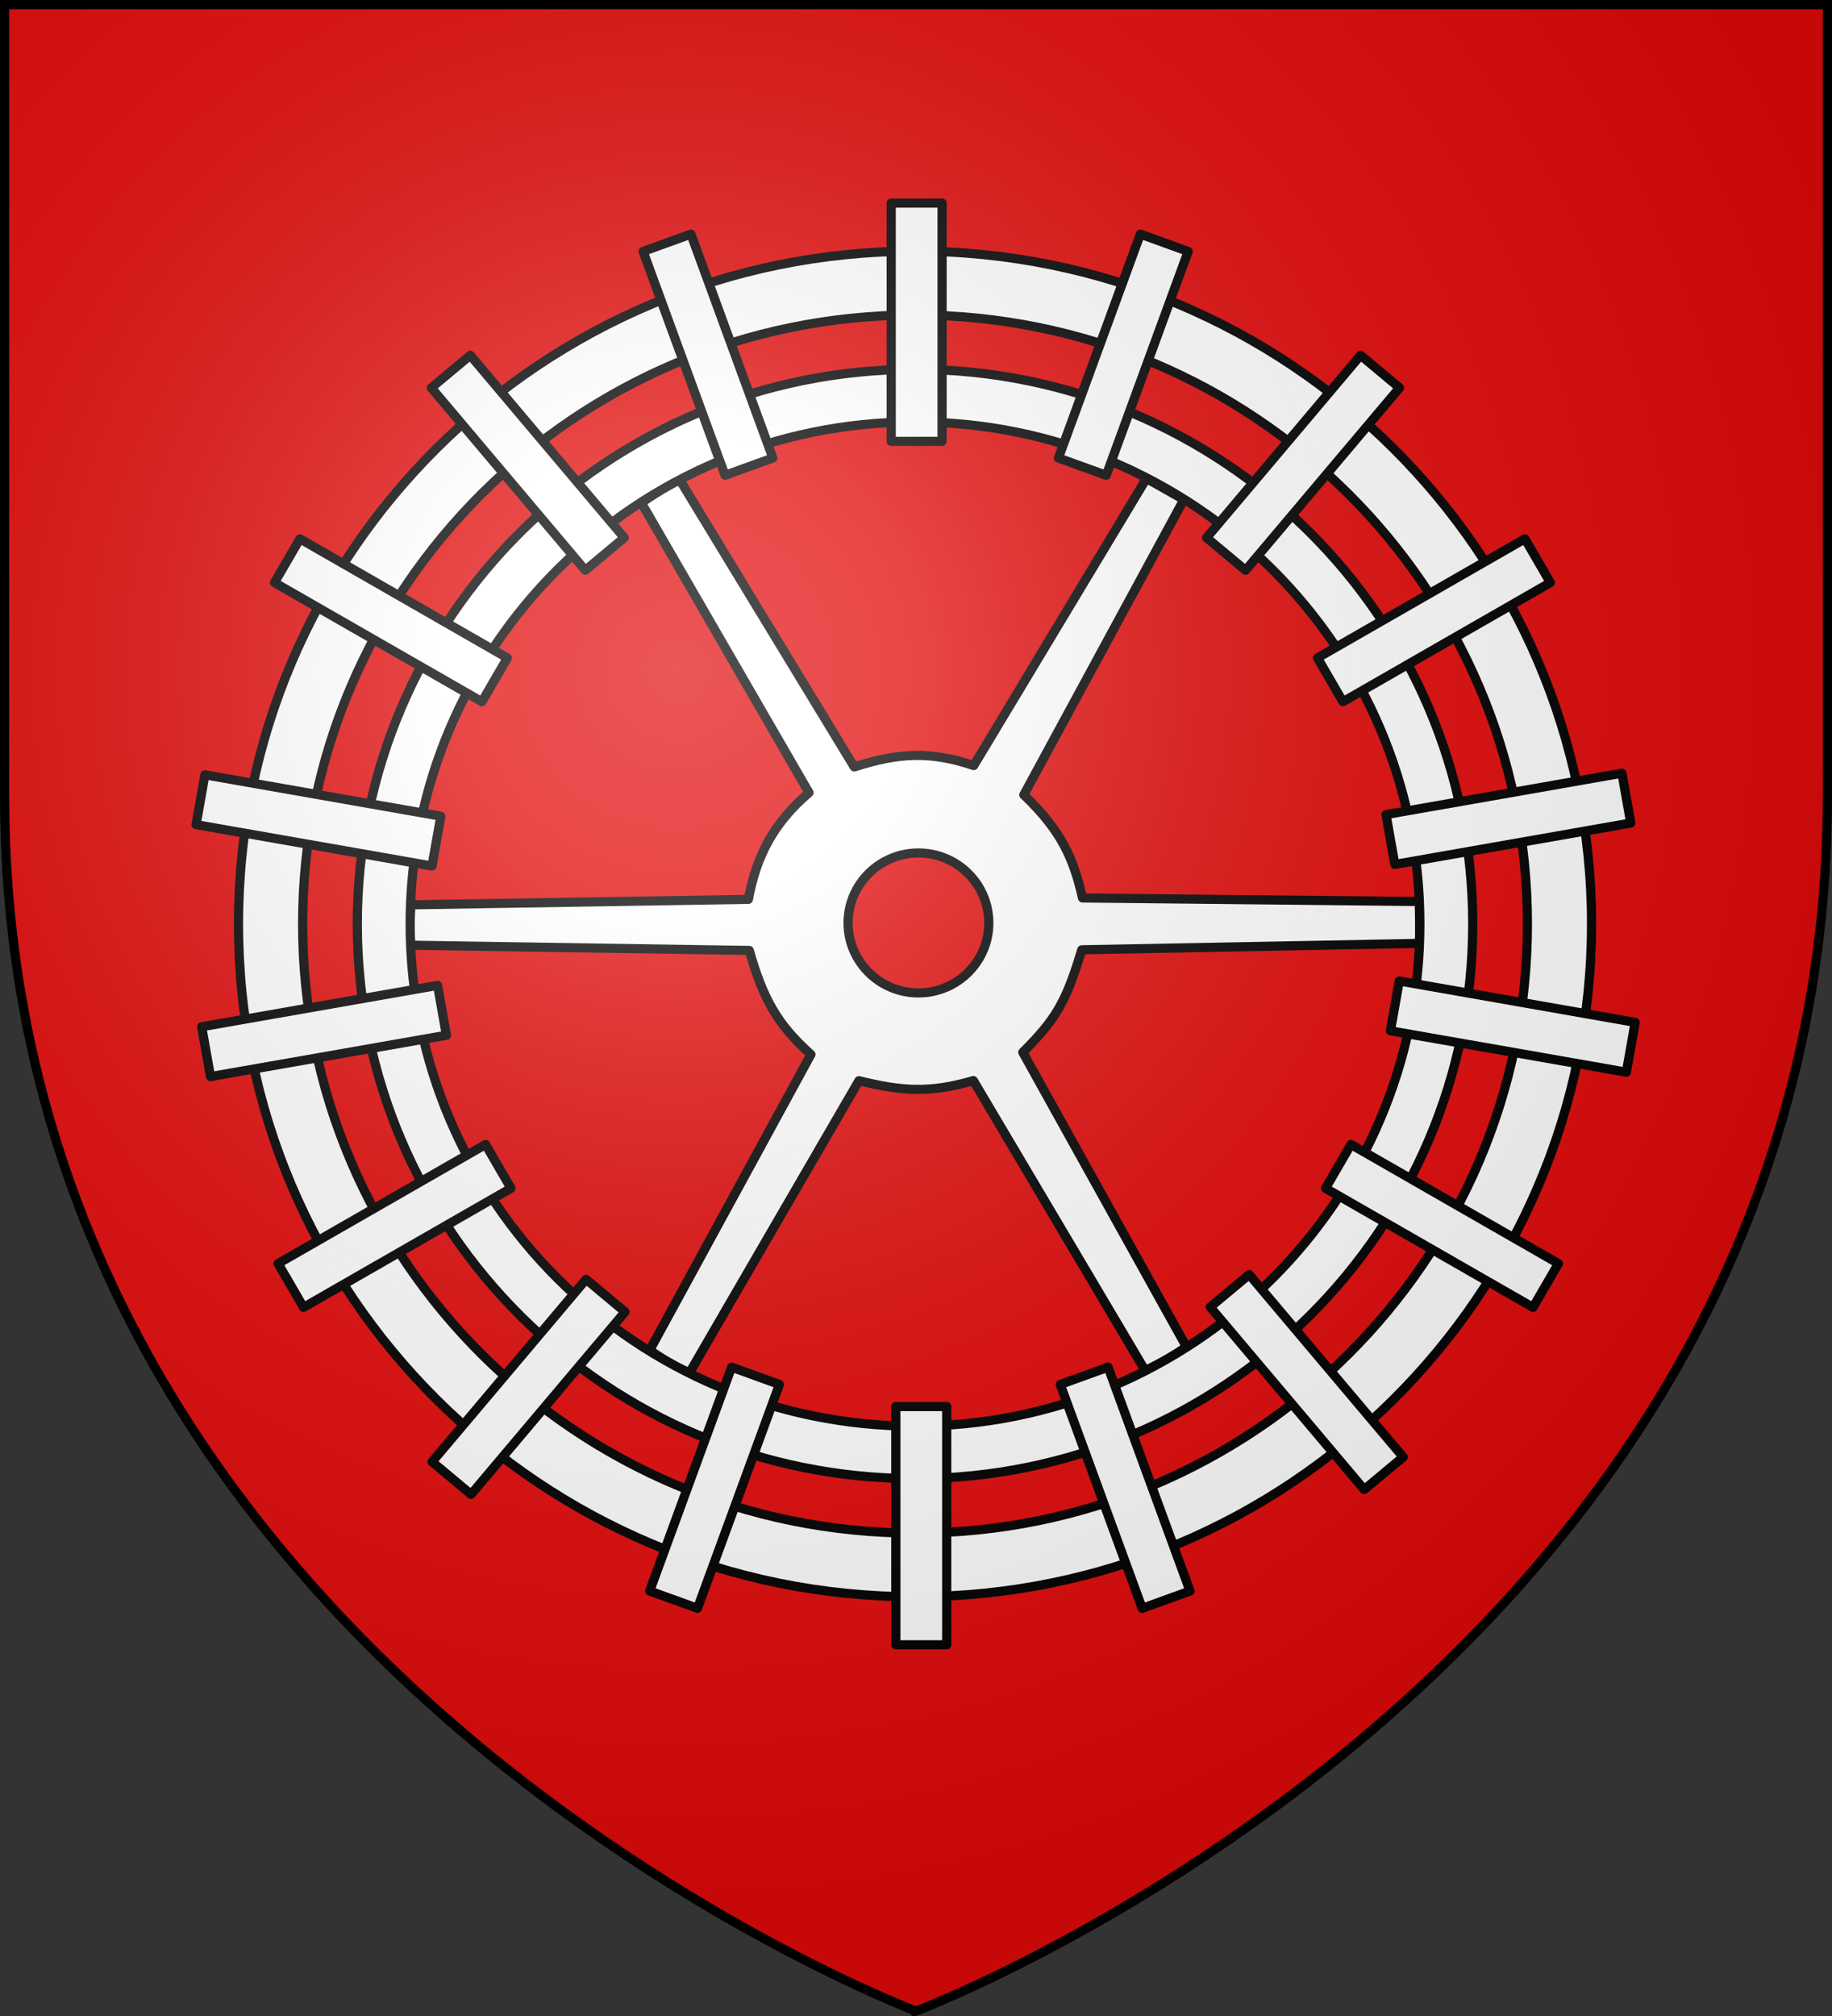 <svg xmlns="http://www.w3.org/2000/svg" xmlns:xlink="http://www.w3.org/1999/xlink" width="600" height="660" version="1.0"><rect width="100%" height="100%" fill="#333333" stroke="none"/><defs><radialGradient xlink:href="#a" id="b" cx="221.445" cy="226.331" r="300" fx="221.445" fy="226.331" gradientTransform="matrix(1.353 0 0 1.349 -77.63 -85.747)" gradientUnits="userSpaceOnUse"/><linearGradient id="a"><stop offset="0" stop-color="#fff" stop-opacity=".314"/><stop offset=".19" stop-color="#fff" stop-opacity=".251"/><stop offset=".6" stop-color="#6b6b6b" stop-opacity=".125"/><stop offset="1" stop-opacity=".125"/></linearGradient></defs><path fill="#e20909" fill-rule="evenodd" d="M300 658.5s298.5-112.32 298.5-397.772V2.176H1.5v258.552C1.5 546.18 300 658.5 300 658.5"/><g fill="#fff" stroke="#000" stroke-linecap="round" stroke-linejoin="round" stroke-width="2.264"><path d="m357.04 97.969-42.562 71.156c-10.627-3.608-18.505-3.207-29.437.344l-43.094-71.313c-3.375 1.706-6.46 3.908-9.375 5.844l41.313 71.844c-8.664 7.447-12.949 15.591-14.938 26.437l-83.188 1.36c-.247 3.505-.293 6.847-.047 10l83.454 1.297c3.498 12.376 7.135 18.506 15.187 25.78L234.635 314c2.846 2 6.417 4.244 9.812 5.594l41.75-72.375c10.476 2.601 17.438 3.15 28.188-.031l42.343 71.875c3.433-1.631 6.414-3.13 10.157-5.907l-40.313-72.968c8.03-8.09 10.594-12.208 14.531-25.407l83.22-1.593c.103-3.157.039-7.044-.032-10.375l-83-.875c-2.205-9.685-5.13-16.583-14.469-25.563l39.438-73.156zm-56.187 92.812c9.572 0 17.344 7.772 17.344 17.344s-7.772 17.344-17.344 17.344-17.343-7.772-17.343-17.344 7.772-17.344 17.343-17.344" transform="matrix(1.329 0 0 1.321 -99.036 27.22)"/><path stroke-width="2.984" d="M300.576 85.518c-121.33 0-219.787 98.47-219.787 219.812s98.457 219.813 219.787 219.813 219.838-98.47 219.838-219.813S421.907 85.518 300.576 85.518m0 20.841c109.829 0 199 89.13 199 198.971s-89.171 199.022-199 199.022S101.63 415.172 101.63 305.33c0-109.84 89.119-198.97 198.947-198.97m.006 17.762c-100.023 0-181.19 81.176-181.19 181.21 0 100.032 81.167 181.21 181.19 181.21s181.23-81.178 181.23-181.21c0-100.034-81.207-181.21-181.23-181.21m0 17.18c90.541 0 164.05 73.478 164.05 164.03.001 90.55-73.509 164.07-164.05 164.07-90.54 0-164.01-73.52-164.01-164.07 0-90.552 73.47-164.03 164.01-164.03" transform="matrix(1.008 0 0 1.002 -3.33 -3.45)"/><path fill-rule="evenodd" stroke-width="2.984" d="M292.865 69.803v77.836h16.531V69.803zM227.79 79.94l-15.533 5.655 26.621 73.14 15.533-5.652zm146.03 0-26.622 73.143 15.533 5.652 26.622-73.14zm-217.717 39.582-12.665 10.627 50.032 59.625 12.664-10.625zm289.271 0-50.031 59.627 12.664 10.625 50.031-59.625zm-344.625 59.963-8.266 14.317 67.409 38.918 8.265-14.317zm398.023 0-67.406 38.918 8.266 14.317 67.406-38.918zm31.516 76.588-76.654 13.518 2.87 16.28 76.653-13.517zm-460.406.524-2.871 16.279 76.652 13.516 2.871-16.28zm388.058 67.361-2.87 16.28 76.654 13.517 2.869-16.281zm-312.459 1.443-76.652 13.516 2.87 16.28 76.654-13.516zm15.584 51.97-67.406 38.915 8.266 14.317 67.406-38.918zm281.184 0-8.266 14.315 67.407 38.917 8.265-14.317zm-33.068 42.505-12.664 10.625 50.033 59.625 12.662-10.625zm-215.451 1.564-50.032 59.625 12.662 10.627 50.032-59.627zm47.285 28.692-26.621 73.14 15.533 5.655 26.62-73.14zm122.318 0-15.533 5.654 26.62 73.14 15.534-5.654zm-68.965 12.877v77.836h16.531V463.01z" transform="matrix(1.008 0 0 1.002 -3.33 -3.45)"/></g><path fill="url(#b)" fill-rule="evenodd" d="M300 658.5s298.5-112.32 298.5-397.772V2.176H1.5v258.552C1.5 546.18 300 658.5 300 658.5"/><path fill="none" stroke="#000" stroke-width="3" d="M300 658.397S1.5 545.98 1.5 260.277V1.5h597v258.778c0 285.7-298.5 398.12-298.5 398.12z"/></svg>